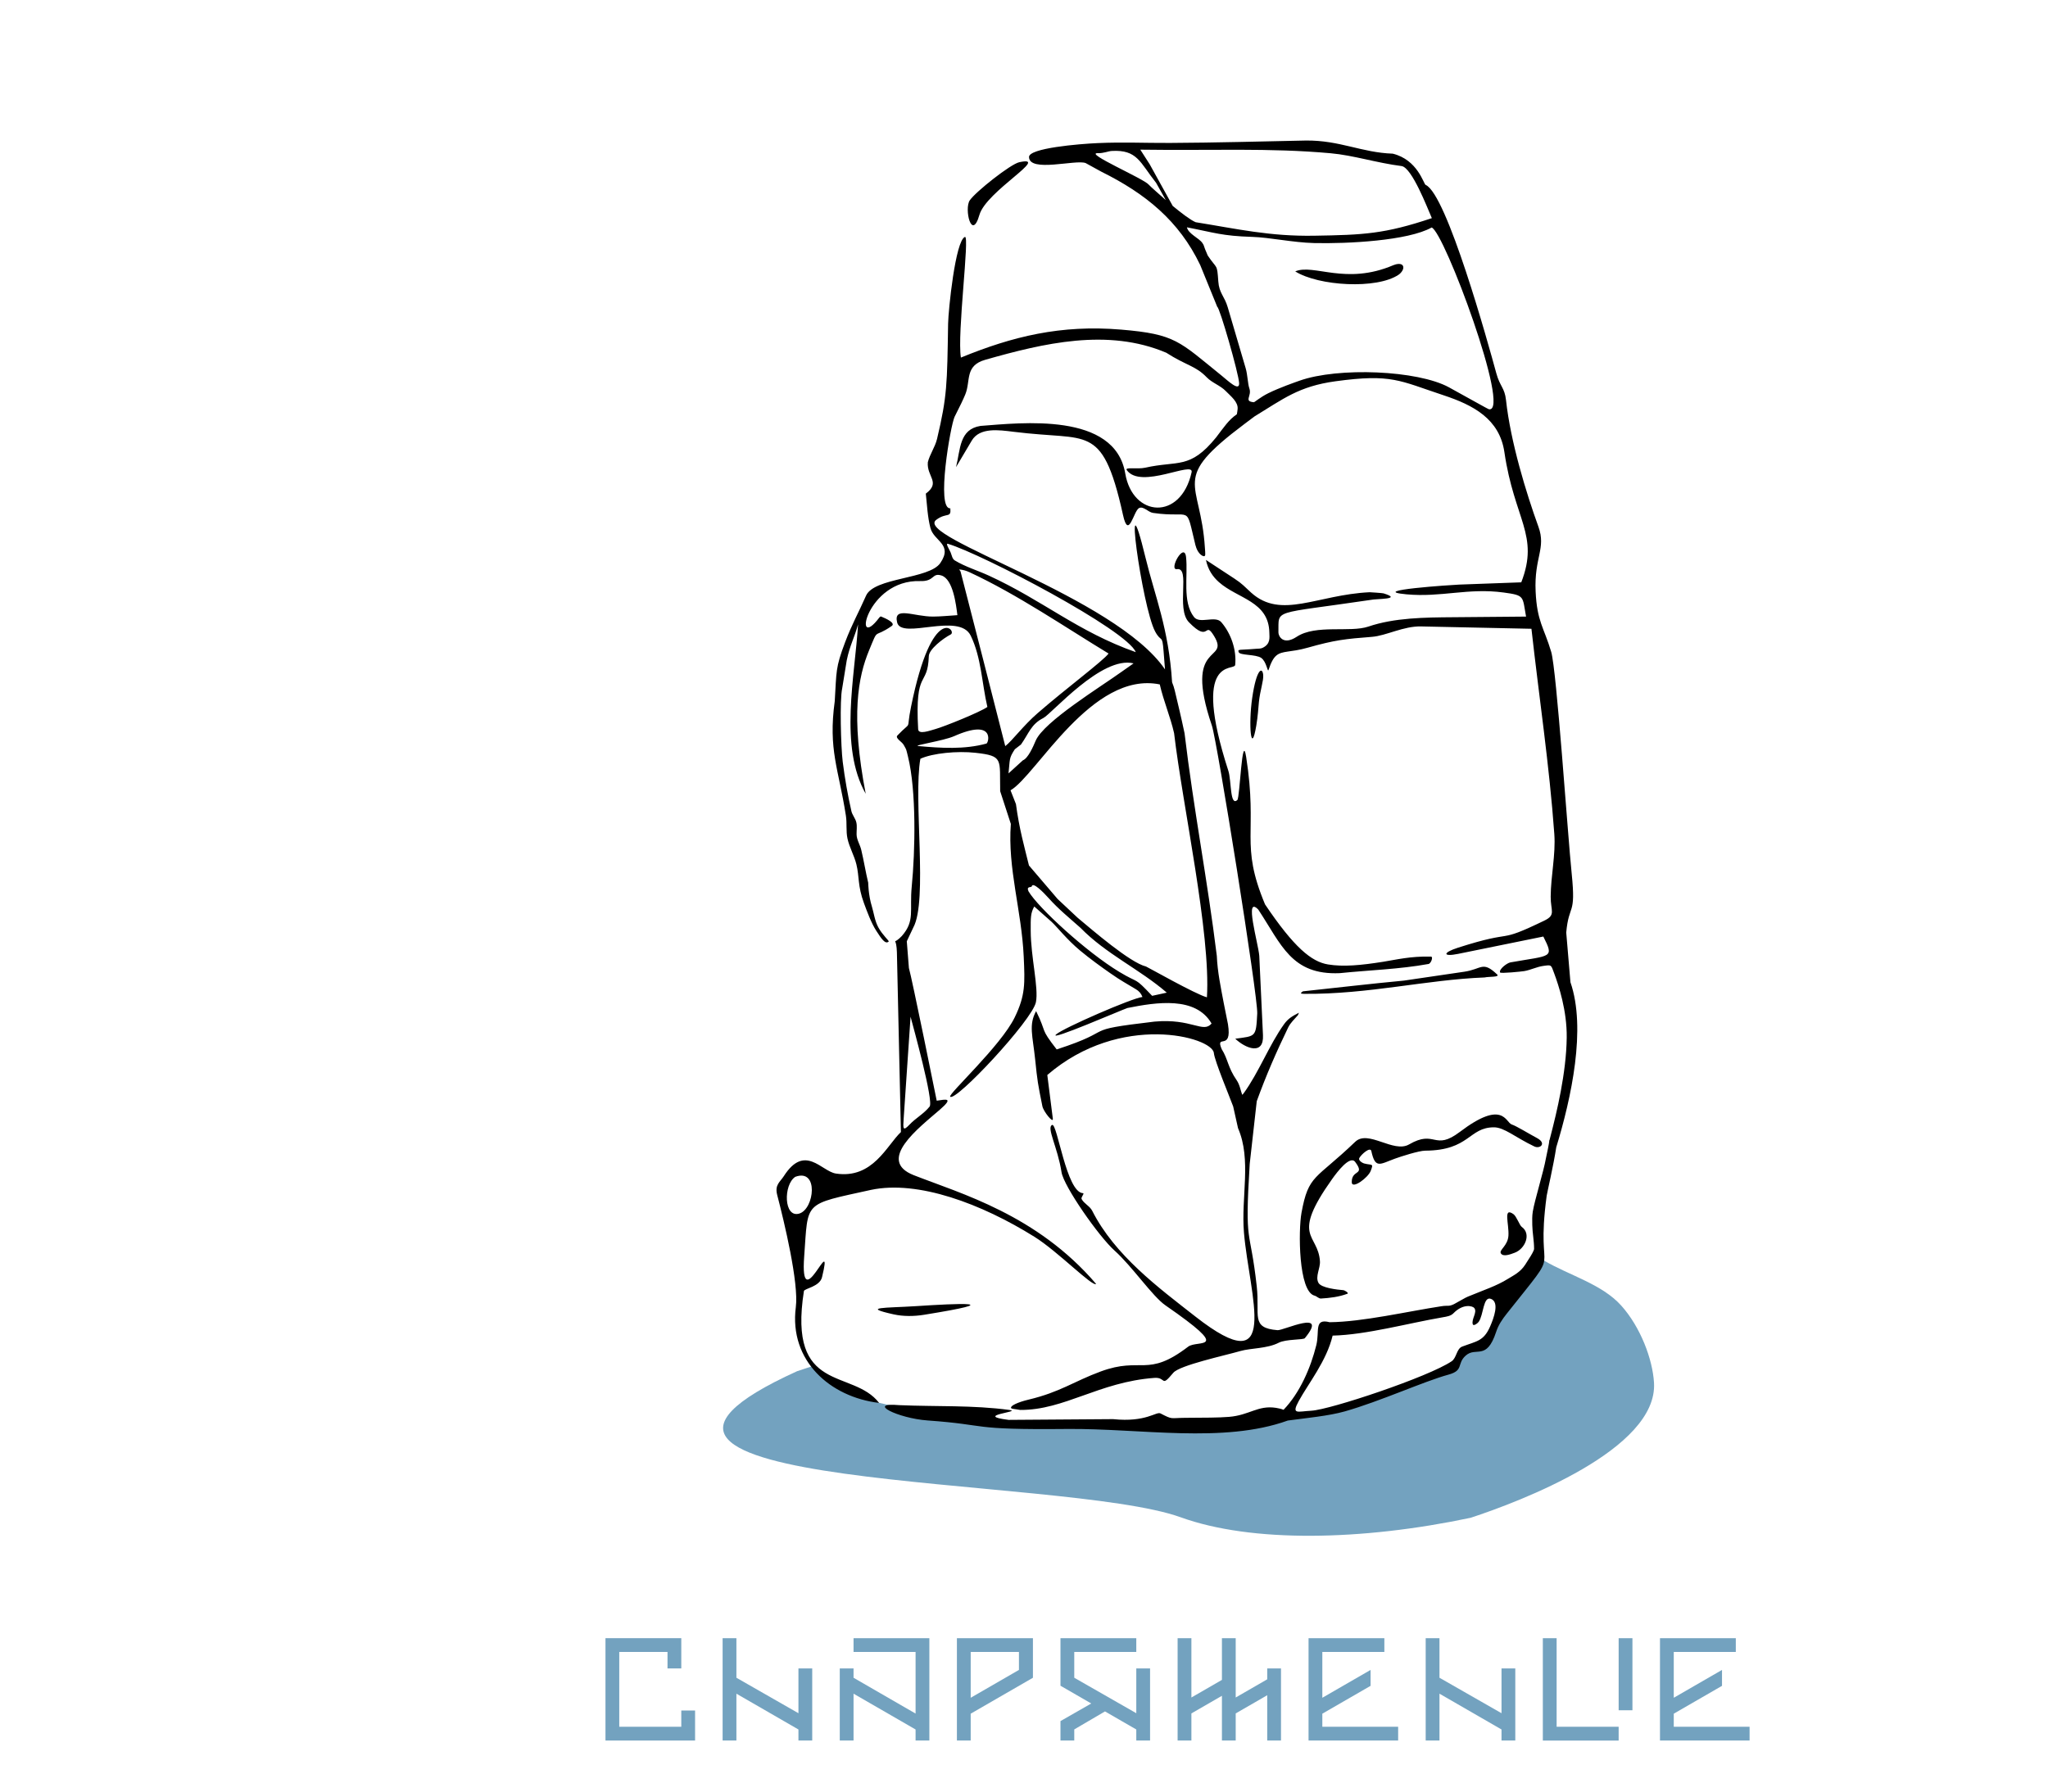 <?xml version="1.0" encoding="UTF-8"?> <!-- Creator: CorelDRAW --> <svg xmlns="http://www.w3.org/2000/svg" xmlns:xlink="http://www.w3.org/1999/xlink" xml:space="preserve" width="1890px" height="1654px" style="shape-rendering:geometricPrecision; text-rendering:geometricPrecision; image-rendering:optimizeQuality; fill-rule:evenodd; clip-rule:evenodd" viewBox="0 0 285.953 250.209"> <defs> <style type="text/css"> <![CDATA[ .fil0 {fill:none} .fil2 {fill:black} .fil1 {fill:#73A2BF} ]]> </style> </defs> <g id="Logo_x0020__x0026__x0020_Text">  <rect class="fil0" x="-7.39348e-005" y="8.74648e-005" width="285.953" height="250.209"></rect> <g id="_415862120"> <path id="_415866536" class="fil1" d="M201.233 191.711l1.583 -0.707 1.242 -2.219 2.463 -0.846 1.474 -1.301 0.526 -0.8c0.083,-0.433 -0.006,-0.215 0.326,-0.629l2.358 -4.513 3.415 -4.511 0.995 -0.138c3.582,2.088 8.055,3.272 10.746,6.265 2.691,2.993 4.384,7.486 4.58,10.777 0.556,9.316 -18.747,16.613 -25.596,18.86 -15.248,3.226 -30.619,3.501 -40.482,-0.065 -16.547,-5.983 -90.862,-3.47 -53.55,-20.413l2.155 -0.707 2.189 1.852 4.614 2.29 0.169 0.135c0.183,0.146 0.172,0.113 0.438,0.202l1.875 0.658 5.096 1.127 12.933 1.886 0.101 0 12.996 0.12 16.81 -0.053 6.77 -1.145 0.236 0 6.938 -0.64 9.06 -2.627 7.541 -2.86z"></path> <path id="_415866416" class="fil2" d="M180.846 37.883c3.259,2.048 11.395,2.529 14.44,0.461 0.382,-0.259 0.818,-0.845 0.596,-1.249 -0.213,-0.389 -0.92,-0.257 -1.328,-0.083 -6.668,2.851 -11.11,-0.237 -13.708,0.871z"></path> <path id="_415866248" class="fil2" d="M142.32 22.635c-1.22,0.261 -6.097,4.124 -6.916,5.326 -0.803,1.176 0.269,5.785 1.347,2.032 0.953,-3.319 10.045,-8.315 5.569,-7.358zm68.295 149.924c-0.089,1.393 -1.305,1.98 -1.069,2.436 0.297,0.574 1.334,0.167 1.941,-0.058 1.464,-0.542 2.359,-2.64 0.983,-3.616 -0.3,-0.213 -0.728,-1.479 -1.157,-1.778 -1.482,-1.034 -0.591,1.358 -0.697,3.015zm-19.143 -11.825c0.555,2.537 1.19,1.83 3.294,1.064 0.824,-0.3 3.35,-1.112 4.227,-1.117 6.225,-0.037 6.065,-3.256 9.594,-3.261 1.444,-0.002 2.956,1.388 5.636,2.669 0.824,0.394 1.771,-0.436 0.365,-1.18 -1.167,-0.62 -2.827,-1.657 -3.523,-1.892 -0.848,-0.286 -1.187,-3.538 -7.224,1.036 -3.63,2.75 -3.4,-0.386 -7.101,1.757 -2.172,1.257 -5.71,-2.105 -7.519,-0.367 -5.581,5.36 -6.51,4.52 -7.499,9.911 -0.45,2.453 -0.442,11.014 1.829,11.578 0.316,0.078 0.568,0.418 0.892,0.399 1.248,-0.073 2.522,-0.229 3.692,-0.67 0.241,-0.091 -0.359,-0.48 -0.592,-0.5 -0.812,-0.066 -3.058,-0.303 -3.45,-1.017 -0.484,-0.884 0.269,-2.014 0.204,-3.021 -0.258,-3.938 -4.162,-3.232 1.695,-11.469 0.703,-0.989 2.503,-3.372 3.227,-2.398 1.441,1.938 -0.518,1.002 -0.478,2.839 0.022,1.024 2.267,-0.623 2.639,-1.578 0.444,-1.138 0.182,-0.758 -0.891,-1.044 -0.332,-0.089 -0.864,-0.466 -0.695,-0.765 0.318,-0.562 1.541,-1.605 1.679,-0.973zm-16.061 -59.425c0.23,-1.377 0.269,-2.323 0.365,-3.29 0.158,-1.581 0.671,-2.975 0.6,-3.771 -0.106,-1.185 -0.937,-0.907 -1.536,3.199 -0.549,3.759 -0.154,8.207 0.571,3.862zm0.28 25.705c-2.016,-2.089 -0.014,4.672 0.135,6.442l0.518 11.108c0.133,2.848 -2.422,1.852 -3.871,0.483 2.882,-0.391 2.893,-0.188 3.07,-3.516 0.122,-2.297 -5.599,-38.06 -6.332,-40.215 -4.076,-11.984 2.587,-8.724 0.313,-12.495 -1.391,-2.306 -0.566,1.102 -3.524,-1.944 -1.836,-1.891 0.264,-7.693 -1.672,-7.411 -1.195,0.174 1.028,-3.887 1.275,-1.689 0.29,2.583 -0.553,6.263 1.111,8.378 0.8,1.016 2.97,-0.258 3.813,0.722 1.363,1.585 2.148,3.886 1.936,5.965 -0.095,0.927 -6.202,-1.45 -0.952,14.794 0.436,1.35 0.212,5.031 1.254,4.068 0.359,-0.331 0.657,-9.68 1.232,-5.998 1.67,10.685 -0.921,12.062 2.634,20.576 4.053,6.021 6.483,8.014 8.796,8.391 2.14,0.349 4.553,0.126 7.69,-0.372 1.873,-0.297 3.792,-0.79 6.678,-0.725 0.361,0.008 0.014,0.968 -0.343,1.033 -4.085,0.742 -8.261,0.854 -12.391,1.281 -6.739,0.291 -8.135,-3.982 -11.371,-8.876zm31.596 9.476c0.582,-0.141 2.181,-0.012 1.747,-0.423 -2.037,-1.931 -2.114,-0.74 -4.575,-0.378l-8.445 1.242c-4.659,0.437 -9.139,0.971 -14.113,1.499 0.009,0.069 -0.699,0.341 0.204,0.349 9.016,0.078 17.072,-1.981 25.182,-2.289zm-40.35 -60.315c0.226,0.923 0.788,1.419 1.109,1.482 0.332,0.064 0.239,-0.348 0.191,-1.145 -0.59,-9.592 -4.967,-9.433 5.521,-17.32 0.461,-0.347 0.922,-0.694 1.384,-1.04 4.026,-2.451 6.182,-4.218 11.313,-4.921 7.85,-1.076 8.926,-0.092 15.1,1.952 4.146,1.373 7.815,3.293 8.497,7.943 1.389,9.469 4.911,11.573 2.357,18.182l-8.672 0.317c-0.797,0.029 -13.1,0.824 -7.361,1.358 4.881,0.454 8.605,-0.928 13.577,-0.252 2.98,0.405 2.606,0.512 3.124,3.363l-10.174 0.088c-4.01,0.03 -8.188,0.066 -11.85,1.308 -2.553,0.866 -7.318,-0.338 -9.993,1.419 -1.937,1.272 -2.569,-0.139 -2.559,-0.6 0.076,-3.327 -1.05,-2.486 12.844,-4.54 0.843,-0.196 4.6,-0.057 1.839,-0.918 -0.163,-0.05 -1.703,-0.147 -1.942,-0.16 -7.348,0.349 -12.346,3.84 -16.544,0.062 -0.958,-0.863 -1.187,-1.207 -2.344,-1.966l-3.973 -2.606c0.287,1.378 0.957,2.342 1.806,3.097 2.625,2.332 6.968,2.665 7.047,7.059 0.013,0.69 0.195,1.576 -0.945,2.123 -0.269,0.129 -0.592,0.103 -0.89,0.129 -2.351,0.205 -2.622,0.004 -2.443,0.473 0.179,0.469 2.383,0.279 3.139,0.798 0.756,0.519 0.892,2.091 1.026,1.684 0.355,-1.081 0.686,-1.674 1.101,-2.021 0.824,-0.687 1.985,-0.412 4.345,-1.081 3.825,-1.085 5.302,-1.232 8.999,-1.521 1.991,-0.155 4.393,-1.512 6.853,-1.454l15.41 0.328c1.064,9.55 2.505,19.066 3.193,28.65 0.209,2.919 -0.49,5.839 -0.506,8.766 -0.01,1.973 0.76,2.546 -0.879,3.337 -6.981,3.372 -3.717,1.111 -12.055,3.784 -2.219,0.711 -2.123,1.3 0.007,0.866l11.899 -2.422c1.538,3.064 1.136,2.59 -4.6,3.611 -0.475,0.084 -1.63,0.965 -1.438,1.408 0.072,0.166 3.003,-0.127 3.382,-0.193 0.904,-0.158 1.748,-0.6 2.658,-0.724 1.166,-0.159 1.059,-0.179 1.505,1.018 0.633,1.698 1.804,5.228 1.759,8.989 -0.059,4.979 -1.411,10.488 -2.231,13.659 -0.063,0.243 -0.123,0.472 -0.179,0.687l-0.025 0.008c-0,0.426 -0.379,1.999 -0.467,2.505 -0.322,1.848 -1.578,5.853 -1.838,7.454 -0.1,0.616 -0.081,1.242 -0.069,1.864 0.021,1.114 0.253,2.203 0.253,3.322 0,0.104 -0.036,0.202 -0.087,0.291 -0.145,0.366 -0.515,0.942 -1.152,1.926 -0.682,1.054 -1.579,1.465 -2.426,1.989 -1.599,0.99 -3.234,1.503 -5.603,2.484 -0.403,0.167 -0.968,0.533 -1.809,0.981 -0.827,0.44 -0.902,0.204 -1.819,0.344 -4.732,0.719 -11.01,2.193 -15.654,2.238 -2.222,-0.563 -1.37,1.231 -1.86,3.212 -0.782,3.157 -2.297,6.66 -4.572,9.02 -0.319,-0.129 -0.687,-0.216 -1.058,-0.273 -2.536,-0.387 -3.7,1.029 -6.559,1.261 -1.495,0.122 -3.382,0.112 -6.151,0.133 -2.102,0.016 -1.679,0.283 -3.409,-0.612 -0.605,-0.313 -1.976,1.274 -6.625,0.795l-14.592 0.104c-5,-0.625 1.943,-1.136 0.132,-1.383 -5.085,-0.695 -10.254,-0.45 -15.381,-0.674 -4.722,-0.418 -0.187,1.843 3.949,2.138 8.833,0.629 5.516,1.325 19.457,1.188 10.265,-0.101 21.832,2.069 30.831,-1.177 2.601,-0.354 5.721,-0.642 7.96,-1.278 4.964,-1.411 11.032,-4.192 14.483,-5.136 2.177,-0.595 1.119,-1.512 2.398,-2.657 1.457,-1.303 2.897,0.794 4.249,-3.308 0.324,-0.984 0.849,-1.749 1.493,-2.562 8.19,-10.325 3.881,-3.989 5.564,-16.452 0.057,-0.427 0.957,-4.239 1.334,-6.76 2.108,-6.906 4.22,-16.604 1.983,-23.064l-0.587 -6.937c0.37,-4.108 1.375,-2.21 0.766,-8.182 -0.587,-5.76 -2.106,-28.461 -2.866,-31.021 -1.014,-3.413 -1.981,-4.21 -2.174,-8.436 -0.217,-4.75 1.486,-6.009 0.395,-9.025 -1.701,-4.699 -3.894,-11.834 -4.531,-17.707 -0.186,-1.711 -0.846,-1.877 -1.35,-3.724 -1.134,-4.162 -6.917,-25.047 -9.87,-26.316 -0.291,-0.125 -1.089,-3.504 -4.596,-4.364 -4.356,-0.148 -7.387,-1.882 -12.119,-1.833 -6.266,0.126 -12.676,0.307 -18.992,0.336 -3.552,0.017 -6.467,-0.137 -10.064,0.021 -2.637,0.115 -9.631,0.702 -9.608,1.946 0.04,2.215 6.557,0.307 7.91,0.846l2.179 1.198c6.189,3.07 10.866,6.879 13.813,13.039l2.386 5.853c0.307,0 2.995,9.302 3.05,10.655 0.05,1.221 -1.563,-0.349 -2.467,-1.078 -5.919,-4.776 -6.396,-5.773 -14.007,-6.41 -8.453,-0.708 -15.189,0.962 -22.376,3.907 -0.547,-3.328 1.257,-17.117 0.561,-16.849 -1.335,0.512 -2.317,10.26 -2.347,12.113 -0.137,8.423 -0.122,10.119 -1.546,16.099 -0.271,1.137 -1.006,2.133 -1.286,3.251 -0.172,2.028 1.844,2.8 -0.28,4.386 0.166,1.586 0.249,3.255 0.637,4.778 0.479,1.881 3.194,2.263 1.389,4.912 -1.543,2.266 -9.246,2.002 -10.372,4.563 -1.062,2.414 -1.953,3.93 -2.935,6.532 -1.346,3.569 -1.178,4.01 -1.435,8.204 -0.928,6.777 0.532,9.412 1.557,15.986 0.165,1.053 -0.004,2.151 0.22,3.193 0.269,1.246 0.948,2.379 1.249,3.618 0.419,1.726 0.167,2.991 1.047,5.389 0.434,1.181 1.035,2.81 1.724,3.874 0.698,1.079 1.268,1.958 1.74,1.498 0.082,-0.081 -0.864,-0.9 -1.441,-1.952 -0.514,-0.937 -0.646,-2.072 -0.898,-2.888 -0.52,-1.681 -0.521,-3.344 -0.527,-3.368 -0.364,-1.523 -0.607,-3.074 -0.972,-4.597 -0.174,-0.726 -0.637,-1.398 -0.65,-2.145 -0.01,-0.557 0.089,-1.128 -0.032,-1.671 -0.125,-0.565 -0.566,-1.028 -0.694,-1.593 -0.51,-2.243 -0.917,-4.556 -1.209,-6.877 -0.258,-2.058 -0.432,-8.68 -0.074,-10.261l0.636 -3.922c0.446,-2.143 1.048,-3.073 1.58,-5.015 -0.428,7.207 -2.673,17.053 1.068,23.657 -2.115,-10.983 -1.055,-16.332 0.47,-20.027 1.376,-3.336 0.527,-1.573 3.16,-3.402 0.596,-0.414 -0.805,-1.048 -1.477,-1.322 -0.088,-0.035 -0.193,0.063 -0.25,0.139 -3.799,5.056 -1.848,-5.343 5.709,-5.089 2.038,0.068 1.61,-1.196 2.953,-0.785 1.651,0.505 2.06,4.152 2.237,5.545 -1.125,0.066 -2.248,0.19 -3.374,0.197 -2.705,0.015 -5.601,-1.503 -5.039,0.823 0.597,2.471 8.659,-1.494 10.276,1.846 1.485,3.066 1.549,6.635 2.323,9.953 -1.006,0.722 -6.087,2.768 -7.266,3.09 -0.771,0.211 -2.355,0.817 -2.399,0.018 -0.473,-8.62 1.334,-5.709 1.489,-10.214 0.033,-0.95 1.956,-2.446 3.057,-3.019 0.95,-0.494 -2.543,-4.653 -5.538,10.091 -0.748,3.683 0.269,1.751 -1.899,4.012 -0.365,0.381 0.62,0.859 0.873,1.323 0.409,0.747 0.3,0.421 0.601,1.643 1.178,4.772 1.01,13.161 0.521,18.126 -0.329,3.346 0.493,4.792 -1.39,6.926 -0.126,0.129 -0.236,0.235 -0.332,0.32 -0.919,0.821 -0.527,-0.157 -0.386,1.346 0.015,0.164 0.028,0.36 0.036,0.591l0.561 25.115c-1.975,1.855 -3.916,6.581 -9.08,5.795 -2.014,-0.307 -4.338,-4.213 -7.27,0.361 -0.54,0.843 -1.296,1.203 -0.92,2.646 0.969,3.723 3.031,12.279 2.596,15.648 -0.967,7.501 4.808,12.57 11.63,13.378 -3.717,-4.83 -12.773,-1.171 -10.5,-15.622 0.056,-0.353 2.207,-0.611 2.528,-1.931 1.714,-7.05 -3.152,6.021 -2.488,-2.941 0.576,-7.788 -0.216,-7.146 9.339,-9.261 6.56,-1.378 15.42,1.942 22.815,6.56 3.258,2.035 8.153,7.068 8.601,6.573 -8.276,-9.668 -18.905,-12.615 -25.446,-15.178 -5.3,-2.076 0.717,-6.624 3.628,-9.151 1.996,-1.732 0.838,-1.441 -0.436,-1.258 -0.002,-0.055 -3.492,-17.251 -3.883,-18.534l-0.294 -3.728 0.913 -1.932c2.041,-3.718 -0.018,-17.94 0.984,-23.558 1.734,-0.792 5.171,-1.109 7.672,-0.835 3.992,0.438 3.375,0.89 3.47,5.365 0.496,1.523 0.992,3.047 1.489,4.57 -0.468,6.215 1.504,12.084 1.798,18.534 0.171,3.731 0.245,5.4 -1.264,8.494 -1.946,3.99 -9.327,10.723 -9.004,11.065 0.744,0.773 11.47,-10.682 11.972,-13.2 0.401,-2.01 -0.716,-6.268 -0.728,-9.988 -0.006,-1.784 -0.026,-2.449 0.496,-3.375l2.425 2.148c0.798,0.747 2.146,2.488 3.984,4.016 1.415,1.175 2.989,2.306 4.19,3.144 1.629,1.137 2.06,1.312 3.614,2.262 0.383,0.234 0.688,0.532 0.894,1.065 -1.491,0.169 -11.021,4.322 -12.046,5.223 -1.249,1.099 9.315,-3.49 9.955,-3.683 4.045,-0.807 9.526,-1.662 11.741,2.172 -1.19,1.404 -2.754,-0.743 -7.971,-0.27 -10.795,1.27 -4.855,1.027 -13.655,3.884 -2.415,-3.1 -1.297,-2.148 -2.874,-5.35 -1.066,1.926 -0.472,3.456 -0.132,6.753 0.316,3.068 0.369,3.361 1.009,6.533 0.149,0.739 1.552,2.481 1.458,1.733l-0.771 -6.097c10.211,-8.806 23.03,-5.314 23.254,-3.076 0.113,1.129 2.224,6.171 2.698,7.466l0.677 3.031c1.913,4.401 0.407,9.627 0.83,14.601 0.753,8.838 5.301,21.161 -6.753,11.734 -5.193,-4.061 -11.286,-8.571 -14.441,-14.801 -0.332,-0.653 -1.134,-0.984 -1.475,-1.633 -0.13,-0.247 0.464,-0.804 0.186,-0.817 -2.315,-0.116 -3.584,-9.832 -4.299,-9.53 -0.828,0.35 0.772,3.12 1.31,6.599 0.305,1.972 5.21,8.986 7.405,10.95 2.46,2.201 5.282,6.386 7.106,7.648 9.523,6.59 4.489,4.762 3.17,5.77 -5.743,4.388 -6.465,1.344 -12.202,3.46 -3.794,1.4 -5.622,2.87 -10.084,3.936 -1.487,0.355 -2.549,0.854 -2.443,1.154 0.056,0.159 0.419,0.13 1.278,0.285 6.184,0.036 10.985,-3.903 18.741,-4.476 1.685,-0.124 0.85,1.429 2.634,-0.711 0.876,-1.051 7.153,-2.402 9.393,-3.047 1.433,-0.413 3.706,-0.316 5.328,-1.151 1.02,-0.525 3.432,-0.377 3.649,-0.641 3.398,-4.14 -2.978,-1.046 -3.814,-1.113 -3.798,-0.304 -2.453,-2.04 -2.903,-6.113 -0.944,-8.54 -1.708,-5.34 -0.984,-17.108l0.983 -8.757c1.294,-3.579 2.734,-6.872 4.383,-10.285 0.322,-0.667 0.877,-1.161 1.371,-1.737l0.136 -0.334c-0.9,0.465 -1.497,0.796 -2.073,1.597 -2.055,2.853 -3.531,6.763 -5.67,9.689l-0.174 0.183c-0.211,-0.535 -0.332,-1.4 -0.775,-2.04 -1.258,-1.82 -1.201,-2.938 -2.09,-4.339 -0.952,-2.243 1.501,0.405 0.872,-3.494 -0.047,-0.293 -0.454,-2.233 -0.591,-2.96 -0.426,-2.277 -0.866,-4.296 -0.965,-6.581 -1.298,-10.563 -3.236,-20.465 -4.505,-31.091 -0.524,-2.497 -0.913,-4.026 -1.37,-5.981 -0.089,-0.379 -0.214,-0.757 -0.369,-1.133 -0.466,-7.505 -2.407,-12.037 -3.695,-17.343 -3.264,-13.45 -0.518,6.839 1.332,10.26 0.873,1.615 0.982,0.286 1.175,2.748l0.199 2.538c-6.942,-10.191 -35.154,-18.485 -31.94,-20.889 1.457,-1.089 2.094,-0.171 1.968,-1.607 -2.021,0.176 0.03,-11.614 0.593,-12.784 0.775,-1.516 1.23,-2.481 1.494,-3.123 0.781,-1.901 -0.113,-4.015 2.795,-4.84 8.118,-2.306 17.086,-4.456 25.264,-0.983 2.828,1.815 4.074,1.803 5.652,3.435 0.757,0.783 1.893,1.132 2.652,1.914 0.702,0.724 1.766,1.528 1.659,2.531 -0.032,0.3 -0.068,0.534 -0.11,0.72 -1.115,0.739 -1.815,1.82 -2.89,3.225 -3.669,4.522 -5.306,3.194 -9.916,4.234 -1.066,0.241 -2.892,-0.139 -2.557,0.335 1.948,2.757 9.42,-1.367 9.049,0.305 -1.509,6.795 -8.231,6.292 -9.264,0.167 -1.453,-8.619 -14.536,-7.069 -20.215,-6.644 -2.967,0.471 -2.787,3.244 -3.414,5.758l2.195 -3.705c1.113,-1.88 3.799,-1.487 5.81,-1.237 5.587,0.693 8.378,0.384 10.441,1.414 2.006,1.002 3.341,3.255 4.87,10.209 0.779,3.544 1.471,-0.566 2.232,-0.962 0.612,-0.318 1.276,0.572 1.959,0.672 5.593,0.815 4.466,-1.445 5.937,4.567zm-55.892 88.157c3.296,-1.214 2.673,4.482 0.564,5.131 -2.196,0.675 -2.246,-4.045 -0.564,-5.131zm18.753 -9.81c-0.816,1.023 -1.904,1.568 -2.826,2.542 -0.931,0.984 -0.889,0.496 -0.796,-0.875l0.963 -14.217c0.359,1.374 3.257,11.802 2.659,12.551zm12.056 -42.239c-0.253,-0.643 -0.506,-1.286 -0.759,-1.929 3.595,-2.057 11.354,-16.714 20.839,-14.79 0.528,2.314 1.479,4.513 2,6.808 1.185,10.105 5.132,27.971 4.585,36.891 -1.593,-0.42 -8.349,-4.263 -8.503,-4.3 -2.262,-0.555 -7.486,-5.094 -9.546,-6.808l-2.804 -2.627 -3.997 -4.679c-0.649,-2.657 -1.354,-5.088 -1.815,-8.566zm9.003 17.27c3.612,3.695 8.23,5.755 12.055,9.057l-2.043 0.445c-2.624,-2.769 -1.687,-1.593 -4.594,-3.348 -4.588,-2.771 -11.311,-8.948 -12.67,-11.247 -0.347,-0.769 0.412,-0.49 0.456,-0.698 0.139,-0.663 1.613,0.816 2.356,1.649 1.367,1.533 2.907,2.776 4.439,4.142zm5.744 -35.75c-2.893,2.087 -10.882,6.98 -11.997,9.628 -0.357,0.849 -1.063,2.456 -1.784,2.735l-2.007 1.826c0.225,-1.986 0.023,-2.068 0.884,-3.372l0.859 -0.664c1.131,-1.605 1.411,-2.834 3.117,-3.697 1.184,-0.599 8.158,-8.741 12.603,-7.633l-1.675 1.177zm-28.381 10.369c-0.858,-0.079 3.496,-0.716 5.002,-1.382 5.758,-2.546 4.831,0.947 4.507,1.036 -3.057,0.844 -6.351,0.637 -9.51,0.345zm16.68 -4.611c-2.069,1.797 -3.533,3.843 -4.541,4.622 -2.08,-8.127 -4.136,-16.261 -6.24,-24.381 -0.027,-0.105 -0.259,-0.298 -0.151,-0.29 0.486,0.038 0.968,0.184 1.41,0.389 6.678,3.102 13.386,7.698 19.408,11.351 -0.779,1.041 -5.907,4.853 -9.886,8.31zm-11.588 -21.311c-0.352,-0.212 -0.415,-0.715 -0.57,-1.095 -0.161,-0.395 -0.785,-1.348 -0.377,-1.224 4.818,1.453 24.989,12.026 26.218,15.127 -8.101,-2.862 -12.925,-7.204 -20.511,-10.686 -1.578,-0.725 -3.273,-1.224 -4.76,-2.122zm49.786 118.747c2.591,-0.126 16.358,-4.717 19.591,-6.906 0.693,-0.47 0.679,-1.75 1.462,-2.047 2.043,-0.774 3.004,-0.748 3.903,-2.801 0.515,-1.178 1.334,-3.373 0.143,-3.856 -1.127,-0.456 -1.03,2.221 -1.741,3.207 -0.172,0.238 -0.73,0.616 -0.817,0.335 -0.225,-0.724 0.661,-1.651 0.217,-2.264 -0.216,-0.299 -1.554,-0.681 -2.917,0.723 -0.375,0.387 -0.94,0.466 -1.472,0.557 -4.864,0.833 -10.71,2.456 -15.398,2.563 -0.826,3.509 -3.408,6.719 -4.727,9.132 -1.075,1.967 -0.161,1.451 1.759,1.358zm-21.682 -171.489l1.359 2.414c-0.189,-0.163 -2.334,-2.045 -2.375,-2.146 -0.677,-0.841 -9.139,-4.469 -7.108,-4.405 0.804,0.026 1.431,-0.278 1.929,-0.307 3.582,-0.204 3.935,1.593 6.195,4.444zm2.324 3.23l-3.207 -5.802 -1.319 -2.053c9.958,0.143 17.99,-0.274 26.575,0.501 3.206,0.289 6.421,1.349 9.942,1.795 1.431,0.295 3.504,5.692 4.192,7.268 -6.618,2.218 -9.54,2.343 -16.453,2.455 -6.171,0.101 -10.705,-0.949 -16.524,-1.887 -0.707,-0.295 -1.973,-1.255 -3.206,-2.277zm4.89 6.928c-0.719,-1.619 -0.406,-1.251 -0.753,-1.758 -0.462,-0.676 -1.961,-1.268 -2.154,-2.18 3.852,0.744 4.885,1.207 9.133,1.337 2.406,0.073 5.71,0.792 8.612,0.861 4.689,0.112 13.147,-0.326 16.426,-2.172 1.744,0.565 11.14,25.899 8.007,25.384 -0.154,-0.025 -2.654,-1.46 -5.591,-3.065 -4.37,-2.388 -15.486,-2.84 -20.866,-0.923 -0.672,0.24 -2.777,0.967 -4.358,1.747 -1.12,0.553 -1.923,1.267 -2.017,1.259 -1.46,-0.13 -0.253,-0.85 -0.623,-1.916 -0.234,-0.677 -0.247,-1.896 -0.514,-2.814 -0.841,-2.892 -1.894,-6.424 -2.51,-8.533 -0.456,-1.563 -1.2,-1.958 -1.316,-3.597 -0.184,-2.579 -0.151,-1.642 -1.475,-3.628z"></path> <path id="_415866080" class="fil2" d="M124.796 183.545c1.349,0.3 2.849,0.276 4.211,0.057 12.032,-1.939 4.743,-1.589 -1.172,-1.205 -4.166,0.27 -7.73,0.103 -3.04,1.149z"></path> </g> <g id="_410465016"> <polygon id="_410465592" class="fil1" points="86.464,241.136 86.464,230.687 93.201,230.687 93.201,232.99 95.125,232.99 95.125,228.763 84.54,228.763 84.54,243.06 97.05,243.06 97.05,238.867 95.125,238.867 95.125,241.136 "></polygon> <polygon id="_410466336" class="fil1" points="100.896,243.06 102.821,243.06 102.821,236.516 111.482,241.516 111.482,243.06 113.407,243.06 113.407,232.99 111.482,232.99 111.482,239.244 102.821,234.29 102.821,228.763 100.896,228.763 "></polygon> <polygon id="_410466192" class="fil1" points="119.177,243.06 117.253,243.06 117.253,232.99 119.177,232.99 119.177,234.293 127.838,239.294 127.838,230.687 119.177,230.687 119.177,228.763 129.763,228.763 129.763,243.06 127.838,243.06 127.838,241.516 119.177,236.516 "></polygon> <path id="_410466048" class="fil1" d="M135.534 239.31l8.689 -5.017 0 -5.53 -10.614 0 0 14.297 1.925 0 0 -3.75zm6.736 -6.112l-6.736 3.889 0 -6.4 6.736 0 0 2.511z"></path> <polygon id="_410465904" class="fil1" points="154.286,238.994 158.655,241.516 158.655,243.06 160.579,243.06 160.579,232.99 158.655,232.99 158.655,239.244 149.994,234.29 149.994,230.687 158.655,230.687 158.655,228.763 148.069,228.763 148.069,235.405 152.367,237.886 148.069,240.345 148.069,243.06 149.994,243.06 149.994,241.508 "></polygon> <polygon id="_410465760" class="fil1" points="164.425,243.06 166.35,243.06 166.35,239.273 170.612,236.812 170.612,243.06 172.536,243.06 172.536,239.273 176.936,236.733 176.936,243.06 178.86,243.06 178.86,232.99 176.936,232.99 176.936,234.511 172.536,237.05 172.536,228.763 170.612,228.763 170.612,234.59 166.35,237.05 166.35,228.763 164.425,228.763 "></polygon> <polygon id="_410465616" class="fil1" points="184.631,241.136 184.631,239.31 191.368,235.42 191.368,233.198 184.631,237.087 184.631,230.687 193.292,230.687 193.292,228.763 182.707,228.763 182.707,243.06 195.217,243.06 195.217,241.136 "></polygon> <polygon id="_410465472" class="fil1" points="199.063,243.06 200.988,243.06 200.988,236.516 209.649,241.516 209.649,243.06 211.574,243.06 211.574,232.99 209.649,232.99 209.649,239.244 200.988,234.29 200.988,228.763 199.063,228.763 "></polygon> <path id="_410465304" class="fil1" d="M226.005 228.763l1.925 0 0 10.07 -1.925 0 0 -10.07zm-10.586 0l1.925 0 0 12.373 8.661 0 0 1.925 -10.586 0 0 -14.297z"></path> <polygon id="_410465136" class="fil1" points="233.701,241.136 233.701,239.31 240.437,235.42 240.437,233.198 233.701,237.087 233.701,230.687 242.362,230.687 242.362,228.763 231.776,228.763 231.776,243.06 244.287,243.06 244.287,241.136 "></polygon> </g> </g> </svg> 